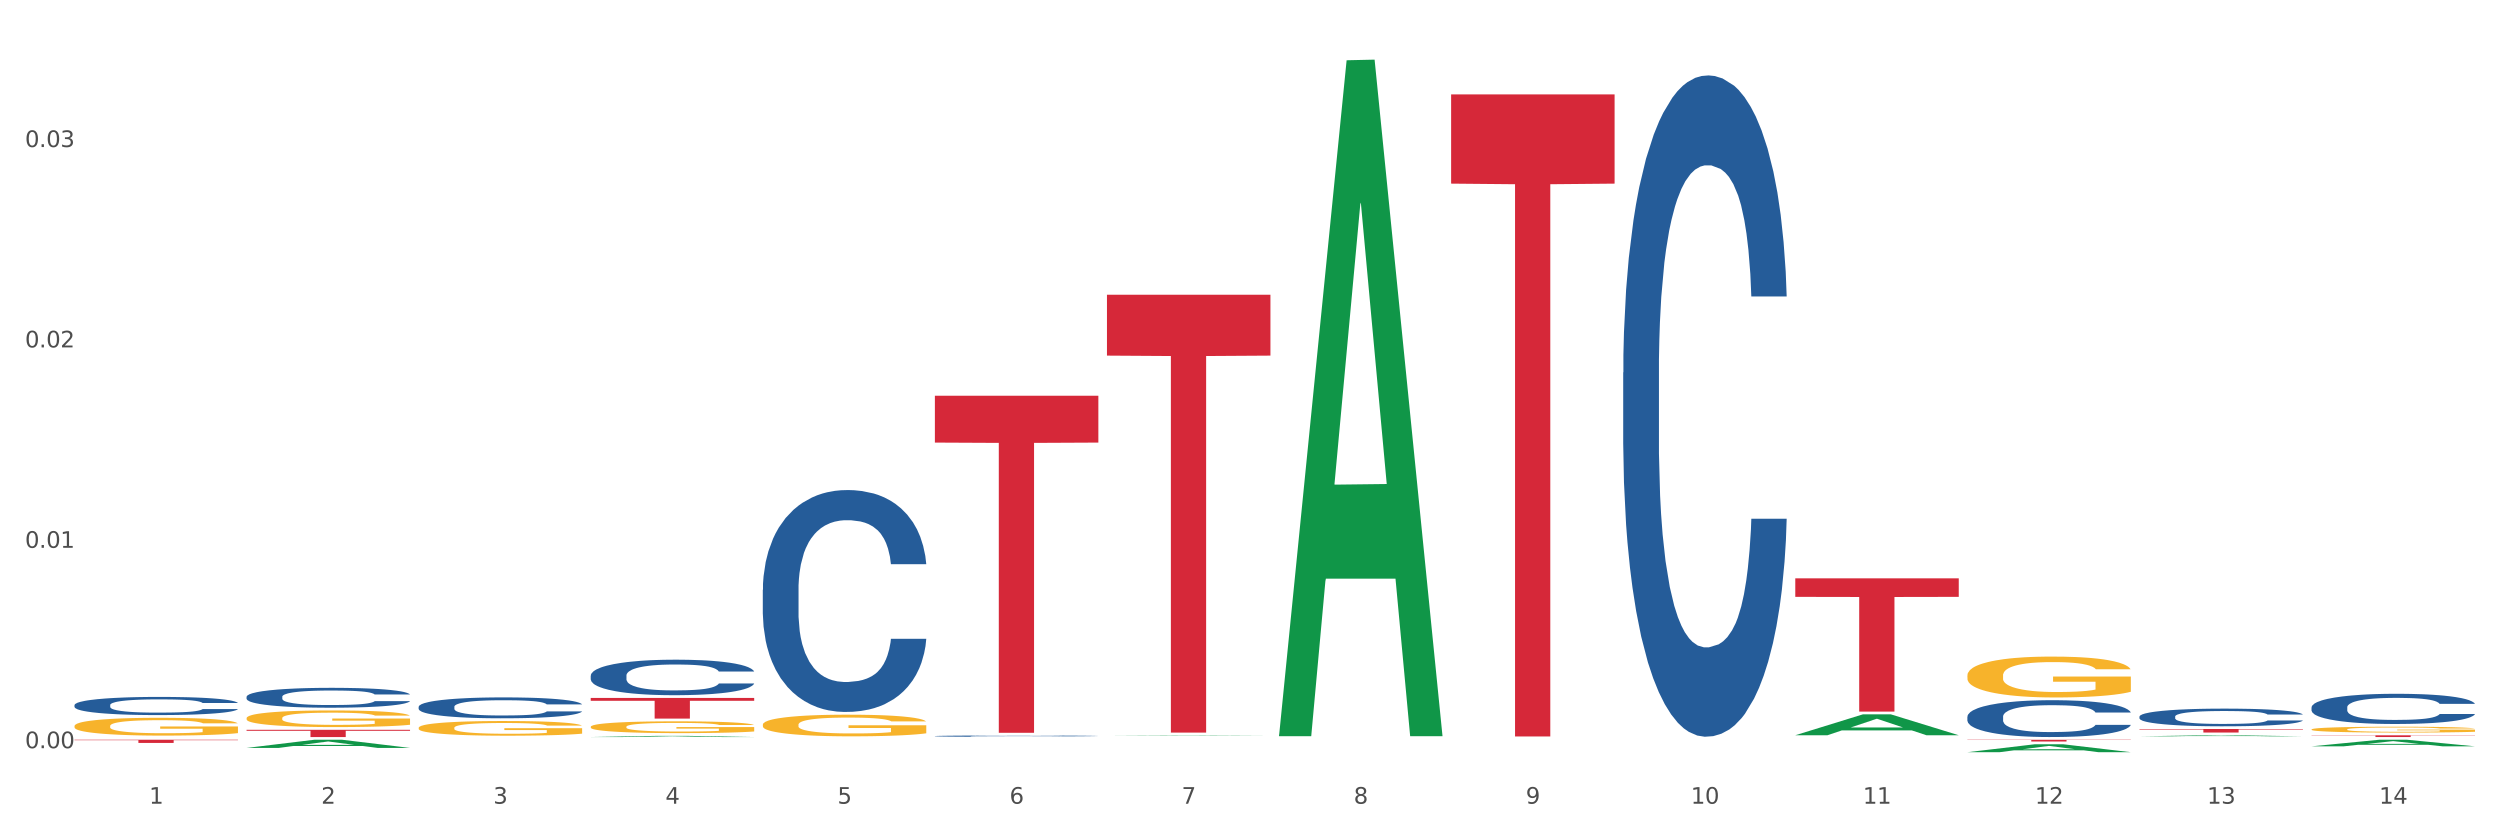 <?xml version="1.0" encoding="utf-8" standalone="no"?>
<!DOCTYPE svg PUBLIC "-//W3C//DTD SVG 1.1//EN"
  "http://www.w3.org/Graphics/SVG/1.1/DTD/svg11.dtd">
<svg xmlns:xlink="http://www.w3.org/1999/xlink" width="1080pt" height="360pt" viewBox="0 0 1080 360" xmlns="http://www.w3.org/2000/svg" version="1.1">
 <rect x="0" y="0" width="1080" height="360" fill="#333333" stroke="none"/>
 <defs>
  <style type="text/css">*{stroke-linejoin: round; stroke-linecap: butt}</style>
 </defs>
 <g id="figure_1">
  <g id="patch_1">
   <path d="M 0 360 
L 1080 360 
L 1080 0 
L 0 0 
z
" style="fill: #ffffff; stroke: #ffffff; stroke-linejoin: miter"/>
  </g>
  <g id="axes_1">
   <g id="matplotlib.axis_1">
    <g id="xtick_1">
     <g id="text_1">
      <!-- 1 -->
      <g style="fill: #4d4d4d" transform="translate(64.432 347.204) scale(0.096 -0.096)">
       <defs>
        <path id="DejaVuSans-31" d="M 794 531 
L 1825 531 
L 1825 4091 
L 703 3866 
L 703 4441 
L 1819 4666 
L 2450 4666 
L 2450 531 
L 3481 531 
L 3481 0 
L 794 0 
L 794 531 
z
" transform="scale(0.016)"/>
       </defs>
       <use xlink:href="#DejaVuSans-31"/>
      </g>
     </g>
    </g>
    <g id="xtick_2">
     <g id="text_2">
      <!-- 2 -->
      <g style="fill: #4d4d4d" transform="translate(138.771 347.204) scale(0.096 -0.096)">
       <defs>
        <path id="DejaVuSans-32" d="M 1228 531 
L 3431 531 
L 3431 0 
L 469 0 
L 469 531 
Q 828 903 1448 1529 
Q 2069 2156 2228 2338 
Q 2531 2678 2651 2914 
Q 2772 3150 2772 3378 
Q 2772 3750 2511 3984 
Q 2250 4219 1831 4219 
Q 1534 4219 1204 4116 
Q 875 4013 500 3803 
L 500 4441 
Q 881 4594 1212 4672 
Q 1544 4750 1819 4750 
Q 2544 4750 2975 4387 
Q 3406 4025 3406 3419 
Q 3406 3131 3298 2873 
Q 3191 2616 2906 2266 
Q 2828 2175 2409 1742 
Q 1991 1309 1228 531 
z
" transform="scale(0.016)"/>
       </defs>
       <use xlink:href="#DejaVuSans-32"/>
      </g>
     </g>
    </g>
    <g id="xtick_3">
     <g id="text_3">
      <!-- 3 -->
      <g style="fill: #4d4d4d" transform="translate(213.109 347.204) scale(0.096 -0.096)">
       <defs>
        <path id="DejaVuSans-33" d="M 2597 2516 
Q 3050 2419 3304 2112 
Q 3559 1806 3559 1356 
Q 3559 666 3084 287 
Q 2609 -91 1734 -91 
Q 1441 -91 1130 -33 
Q 819 25 488 141 
L 488 750 
Q 750 597 1062 519 
Q 1375 441 1716 441 
Q 2309 441 2620 675 
Q 2931 909 2931 1356 
Q 2931 1769 2642 2001 
Q 2353 2234 1838 2234 
L 1294 2234 
L 1294 2753 
L 1863 2753 
Q 2328 2753 2575 2939 
Q 2822 3125 2822 3475 
Q 2822 3834 2567 4026 
Q 2313 4219 1838 4219 
Q 1578 4219 1281 4162 
Q 984 4106 628 3988 
L 628 4550 
Q 988 4650 1302 4700 
Q 1616 4750 1894 4750 
Q 2613 4750 3031 4423 
Q 3450 4097 3450 3541 
Q 3450 3153 3228 2886 
Q 3006 2619 2597 2516 
z
" transform="scale(0.016)"/>
       </defs>
       <use xlink:href="#DejaVuSans-33"/>
      </g>
     </g>
    </g>
    <g id="xtick_4">
     <g id="text_4">
      <!-- 4 -->
      <g style="fill: #4d4d4d" transform="translate(287.448 347.204) scale(0.096 -0.096)">
       <defs>
        <path id="DejaVuSans-34" d="M 2419 4116 
L 825 1625 
L 2419 1625 
L 2419 4116 
z
M 2253 4666 
L 3047 4666 
L 3047 1625 
L 3713 1625 
L 3713 1100 
L 3047 1100 
L 3047 0 
L 2419 0 
L 2419 1100 
L 313 1100 
L 313 1709 
L 2253 4666 
z
" transform="scale(0.016)"/>
       </defs>
       <use xlink:href="#DejaVuSans-34"/>
      </g>
     </g>
    </g>
    <g id="xtick_5">
     <g id="text_5">
      <!-- 5 -->
      <g style="fill: #4d4d4d" transform="translate(361.787 347.204) scale(0.096 -0.096)">
       <defs>
        <path id="DejaVuSans-35" d="M 691 4666 
L 3169 4666 
L 3169 4134 
L 1269 4134 
L 1269 2991 
Q 1406 3038 1543 3061 
Q 1681 3084 1819 3084 
Q 2600 3084 3056 2656 
Q 3513 2228 3513 1497 
Q 3513 744 3044 326 
Q 2575 -91 1722 -91 
Q 1428 -91 1123 -41 
Q 819 9 494 109 
L 494 744 
Q 775 591 1075 516 
Q 1375 441 1709 441 
Q 2250 441 2565 725 
Q 2881 1009 2881 1497 
Q 2881 1984 2565 2268 
Q 2250 2553 1709 2553 
Q 1456 2553 1204 2497 
Q 953 2441 691 2322 
L 691 4666 
z
" transform="scale(0.016)"/>
       </defs>
       <use xlink:href="#DejaVuSans-35"/>
      </g>
     </g>
    </g>
    <g id="xtick_6">
     <g id="text_6">
      <!-- 6 -->
      <g style="fill: #4d4d4d" transform="translate(436.125 347.204) scale(0.096 -0.096)">
       <defs>
        <path id="DejaVuSans-36" d="M 2113 2584 
Q 1688 2584 1439 2293 
Q 1191 2003 1191 1497 
Q 1191 994 1439 701 
Q 1688 409 2113 409 
Q 2538 409 2786 701 
Q 3034 994 3034 1497 
Q 3034 2003 2786 2293 
Q 2538 2584 2113 2584 
z
M 3366 4563 
L 3366 3988 
Q 3128 4100 2886 4159 
Q 2644 4219 2406 4219 
Q 1781 4219 1451 3797 
Q 1122 3375 1075 2522 
Q 1259 2794 1537 2939 
Q 1816 3084 2150 3084 
Q 2853 3084 3261 2657 
Q 3669 2231 3669 1497 
Q 3669 778 3244 343 
Q 2819 -91 2113 -91 
Q 1303 -91 875 529 
Q 447 1150 447 2328 
Q 447 3434 972 4092 
Q 1497 4750 2381 4750 
Q 2619 4750 2861 4703 
Q 3103 4656 3366 4563 
z
" transform="scale(0.016)"/>
       </defs>
       <use xlink:href="#DejaVuSans-36"/>
      </g>
     </g>
    </g>
    <g id="xtick_7">
     <g id="text_7">
      <!-- 7 -->
      <g style="fill: #4d4d4d" transform="translate(510.464 347.204) scale(0.096 -0.096)">
       <defs>
        <path id="DejaVuSans-37" d="M 525 4666 
L 3525 4666 
L 3525 4397 
L 1831 0 
L 1172 0 
L 2766 4134 
L 525 4134 
L 525 4666 
z
" transform="scale(0.016)"/>
       </defs>
       <use xlink:href="#DejaVuSans-37"/>
      </g>
     </g>
    </g>
    <g id="xtick_8">
     <g id="text_8">
      <!-- 8 -->
      <g style="fill: #4d4d4d" transform="translate(584.803 347.204) scale(0.096 -0.096)">
       <defs>
        <path id="DejaVuSans-38" d="M 2034 2216 
Q 1584 2216 1326 1975 
Q 1069 1734 1069 1313 
Q 1069 891 1326 650 
Q 1584 409 2034 409 
Q 2484 409 2743 651 
Q 3003 894 3003 1313 
Q 3003 1734 2745 1975 
Q 2488 2216 2034 2216 
z
M 1403 2484 
Q 997 2584 770 2862 
Q 544 3141 544 3541 
Q 544 4100 942 4425 
Q 1341 4750 2034 4750 
Q 2731 4750 3128 4425 
Q 3525 4100 3525 3541 
Q 3525 3141 3298 2862 
Q 3072 2584 2669 2484 
Q 3125 2378 3379 2068 
Q 3634 1759 3634 1313 
Q 3634 634 3220 271 
Q 2806 -91 2034 -91 
Q 1263 -91 848 271 
Q 434 634 434 1313 
Q 434 1759 690 2068 
Q 947 2378 1403 2484 
z
M 1172 3481 
Q 1172 3119 1398 2916 
Q 1625 2713 2034 2713 
Q 2441 2713 2670 2916 
Q 2900 3119 2900 3481 
Q 2900 3844 2670 4047 
Q 2441 4250 2034 4250 
Q 1625 4250 1398 4047 
Q 1172 3844 1172 3481 
z
" transform="scale(0.016)"/>
       </defs>
       <use xlink:href="#DejaVuSans-38"/>
      </g>
     </g>
    </g>
    <g id="xtick_9">
     <g id="text_9">
      <!-- 9 -->
      <g style="fill: #4d4d4d" transform="translate(659.142 347.204) scale(0.096 -0.096)">
       <defs>
        <path id="DejaVuSans-39" d="M 703 97 
L 703 672 
Q 941 559 1184 500 
Q 1428 441 1663 441 
Q 2288 441 2617 861 
Q 2947 1281 2994 2138 
Q 2813 1869 2534 1725 
Q 2256 1581 1919 1581 
Q 1219 1581 811 2004 
Q 403 2428 403 3163 
Q 403 3881 828 4315 
Q 1253 4750 1959 4750 
Q 2769 4750 3195 4129 
Q 3622 3509 3622 2328 
Q 3622 1225 3098 567 
Q 2575 -91 1691 -91 
Q 1453 -91 1209 -44 
Q 966 3 703 97 
z
M 1959 2075 
Q 2384 2075 2632 2365 
Q 2881 2656 2881 3163 
Q 2881 3666 2632 3958 
Q 2384 4250 1959 4250 
Q 1534 4250 1286 3958 
Q 1038 3666 1038 3163 
Q 1038 2656 1286 2365 
Q 1534 2075 1959 2075 
z
" transform="scale(0.016)"/>
       </defs>
       <use xlink:href="#DejaVuSans-39"/>
      </g>
     </g>
    </g>
    <g id="xtick_10">
     <g id="text_10">
      <!-- 10 -->
      <g style="fill: #4d4d4d" transform="translate(730.426 347.204) scale(0.096 -0.096)">
       <defs>
        <path id="DejaVuSans-30" d="M 2034 4250 
Q 1547 4250 1301 3770 
Q 1056 3291 1056 2328 
Q 1056 1369 1301 889 
Q 1547 409 2034 409 
Q 2525 409 2770 889 
Q 3016 1369 3016 2328 
Q 3016 3291 2770 3770 
Q 2525 4250 2034 4250 
z
M 2034 4750 
Q 2819 4750 3233 4129 
Q 3647 3509 3647 2328 
Q 3647 1150 3233 529 
Q 2819 -91 2034 -91 
Q 1250 -91 836 529 
Q 422 1150 422 2328 
Q 422 3509 836 4129 
Q 1250 4750 2034 4750 
z
" transform="scale(0.016)"/>
       </defs>
       <use xlink:href="#DejaVuSans-31"/>
       <use xlink:href="#DejaVuSans-30" transform="translate(63.623 0)"/>
      </g>
     </g>
    </g>
    <g id="xtick_11">
     <g id="text_11">
      <!-- 11 -->
      <g style="fill: #4d4d4d" transform="translate(804.765 347.204) scale(0.096 -0.096)">
       <use xlink:href="#DejaVuSans-31"/>
       <use xlink:href="#DejaVuSans-31" transform="translate(63.623 0)"/>
      </g>
     </g>
    </g>
    <g id="xtick_12">
     <g id="text_12">
      <!-- 12 -->
      <g style="fill: #4d4d4d" transform="translate(879.104 347.204) scale(0.096 -0.096)">
       <use xlink:href="#DejaVuSans-31"/>
       <use xlink:href="#DejaVuSans-32" transform="translate(63.623 0)"/>
      </g>
     </g>
    </g>
    <g id="xtick_13">
     <g id="text_13">
      <!-- 13 -->
      <g style="fill: #4d4d4d" transform="translate(953.442 347.204) scale(0.096 -0.096)">
       <use xlink:href="#DejaVuSans-31"/>
       <use xlink:href="#DejaVuSans-33" transform="translate(63.623 0)"/>
      </g>
     </g>
    </g>
    <g id="xtick_14">
     <g id="text_14">
      <!-- 14 -->
      <g style="fill: #4d4d4d" transform="translate(1027.781 347.204) scale(0.096 -0.096)">
       <use xlink:href="#DejaVuSans-31"/>
       <use xlink:href="#DejaVuSans-34" transform="translate(63.623 0)"/>
      </g>
     </g>
    </g>
    <g id="xtick_15"/>
    <g id="xtick_16"/>
    <g id="xtick_17"/>
    <g id="xtick_18"/>
    <g id="xtick_19"/>
    <g id="xtick_20"/>
    <g id="xtick_21"/>
    <g id="xtick_22"/>
    <g id="xtick_23"/>
    <g id="xtick_24"/>
    <g id="xtick_25"/>
    <g id="xtick_26"/>
    <g id="xtick_27"/>
   </g>
   <g id="matplotlib.axis_2">
    <g id="ytick_1">
     <g id="text_15">
      <!-- 0.00 -->
      <g style="fill: #4d4d4d" transform="translate(10.8 323.223) scale(0.096 -0.096)">
       <defs>
        <path id="DejaVuSans-2e" d="M 684 794 
L 1344 794 
L 1344 0 
L 684 0 
L 684 794 
z
" transform="scale(0.016)"/>
       </defs>
       <use xlink:href="#DejaVuSans-30"/>
       <use xlink:href="#DejaVuSans-2e" transform="translate(63.623 0)"/>
       <use xlink:href="#DejaVuSans-30" transform="translate(95.41 0)"/>
       <use xlink:href="#DejaVuSans-30" transform="translate(159.033 0)"/>
      </g>
     </g>
    </g>
    <g id="ytick_2">
     <g id="text_16">
      <!-- 0.01 -->
      <g style="fill: #4d4d4d" transform="translate(10.8 236.656) scale(0.096 -0.096)">
       <use xlink:href="#DejaVuSans-30"/>
       <use xlink:href="#DejaVuSans-2e" transform="translate(63.623 0)"/>
       <use xlink:href="#DejaVuSans-30" transform="translate(95.41 0)"/>
       <use xlink:href="#DejaVuSans-31" transform="translate(159.033 0)"/>
      </g>
     </g>
    </g>
    <g id="ytick_3">
     <g id="text_17">
      <!-- 0.02 -->
      <g style="fill: #4d4d4d" transform="translate(10.8 150.088) scale(0.096 -0.096)">
       <use xlink:href="#DejaVuSans-30"/>
       <use xlink:href="#DejaVuSans-2e" transform="translate(63.623 0)"/>
       <use xlink:href="#DejaVuSans-30" transform="translate(95.41 0)"/>
       <use xlink:href="#DejaVuSans-32" transform="translate(159.033 0)"/>
      </g>
     </g>
    </g>
    <g id="ytick_4">
     <g id="text_18">
      <!-- 0.03 -->
      <g style="fill: #4d4d4d" transform="translate(10.8 63.521) scale(0.096 -0.096)">
       <use xlink:href="#DejaVuSans-30"/>
       <use xlink:href="#DejaVuSans-2e" transform="translate(63.623 0)"/>
       <use xlink:href="#DejaVuSans-30" transform="translate(95.41 0)"/>
       <use xlink:href="#DejaVuSans-33" transform="translate(159.033 0)"/>
      </g>
     </g>
    </g>
    <g id="ytick_5"/>
    <g id="ytick_6"/>
    <g id="ytick_7"/>
    <g id="ytick_8"/>
   </g>
   <g id="PolyCollection_1">
    <path d="M 998.578 315.111 
L 998.662 315.109 
L 998.662 315.025 
L 998.828 314.953 
L 999.662 314.78 
L 1000.913 314.636 
L 1001.83 314.559 
L 1002.747 314.497 
L 1003.831 314.434 
L 1005.165 314.369 
L 1007.583 314.274 
L 1009.084 314.226 
L 1010.918 314.175 
L 1014.253 314.101 
L 1016.671 314.059 
L 1019.173 314.024 
L 1023.258 313.982 
L 1025.926 313.964 
L 1028.761 313.95 
L 1032.18 313.941 
L 1034.765 313.938 
L 1040.434 313.945 
L 1045.27 313.966 
L 1047.605 313.982 
L 1050.607 314.01 
L 1052.191 314.029 
L 1054.775 314.066 
L 1057.444 314.115 
L 1059.278 314.156 
L 1062.029 314.235 
L 1064.114 314.314 
L 1066.032 314.411 
L 1067.032 314.478 
L 1067.783 314.541 
L 1068.45 314.613 
L 1069.117 314.726 
L 1054.108 314.726 
L 1053.525 314.645 
L 1052.608 314.569 
L 1051.274 314.495 
L 1050.106 314.448 
L 1048.105 314.39 
L 1046.271 314.353 
L 1044.353 314.325 
L 1042.019 314.302 
L 1040.184 314.291 
L 1037.599 314.281 
L 1032.513 314.284 
L 1029.095 314.302 
L 1026.76 314.325 
L 1025.259 314.346 
L 1023.925 314.369 
L 1022.425 314.402 
L 1020.674 314.451 
L 1019.423 314.495 
L 1018.172 314.55 
L 1017.172 314.606 
L 1016.255 314.671 
L 1015.504 314.74 
L 1014.92 314.812 
L 1014.42 314.9 
L 1014.003 315.046 
L 1014.003 315.364 
L 1014.17 315.436 
L 1014.587 315.531 
L 1015.087 315.602 
L 1015.921 315.688 
L 1016.671 315.746 
L 1018.089 315.83 
L 1019.673 315.899 
L 1020.924 315.943 
L 1022.174 315.98 
L 1024.342 316.031 
L 1026.76 316.073 
L 1028.845 316.098 
L 1031.68 316.122 
L 1033.597 316.131 
L 1035.265 316.135 
L 1039.35 316.135 
L 1042.269 316.128 
L 1045.52 316.112 
L 1048.022 316.091 
L 1050.106 316.066 
L 1052.441 316.024 
L 1053.942 315.985 
L 1053.942 315.5 
L 1035.598 315.498 
L 1035.598 315.176 
L 1069.2 315.176 
L 1069.2 316.122 
L 1067.783 316.17 
L 1066.198 316.214 
L 1064.531 316.254 
L 1062.029 316.302 
L 1059.028 316.349 
L 1056.36 316.381 
L 1053.525 316.409 
L 1050.19 316.434 
L 1045.854 316.458 
L 1043.186 316.467 
L 1039.851 316.474 
L 1035.932 316.476 
L 1032.513 316.471 
L 1029.178 316.46 
L 1025.676 316.439 
L 1022.258 316.409 
L 1019.673 316.379 
L 1017.088 316.342 
L 1014.337 316.293 
L 1012.169 316.247 
L 1010.501 316.205 
L 1008.667 316.152 
L 1006.666 316.082 
L 1005.165 316.02 
L 1003.831 315.955 
L 1002.414 315.871 
L 1001.413 315.799 
L 1000.413 315.709 
L 999.829 315.642 
L 999.162 315.538 
L 998.662 315.392 
L 998.578 315.111 
z
" clip-path="url(#p02304861d3)" style="fill: #f7b32b"/>
    <path d="M 849.901 291.808 
L 849.984 291.792 
L 849.984 291.211 
L 850.151 290.711 
L 850.985 289.501 
L 852.235 288.501 
L 853.153 287.968 
L 854.07 287.533 
L 855.154 287.097 
L 856.488 286.645 
L 858.906 285.984 
L 860.407 285.645 
L 862.241 285.29 
L 865.576 284.774 
L 867.994 284.484 
L 870.495 284.242 
L 874.581 283.951 
L 877.249 283.822 
L 880.084 283.726 
L 883.502 283.661 
L 886.087 283.645 
L 891.757 283.693 
L 896.593 283.838 
L 898.927 283.951 
L 901.929 284.145 
L 903.513 284.274 
L 906.098 284.532 
L 908.766 284.871 
L 910.601 285.161 
L 913.352 285.71 
L 915.436 286.258 
L 917.354 286.936 
L 918.355 287.404 
L 919.105 287.839 
L 919.772 288.339 
L 920.439 289.13 
L 905.431 289.13 
L 904.847 288.565 
L 903.93 288.033 
L 902.596 287.517 
L 901.429 287.194 
L 899.428 286.791 
L 897.593 286.532 
L 895.676 286.339 
L 893.341 286.178 
L 891.507 286.097 
L 888.922 286.032 
L 883.836 286.049 
L 880.417 286.178 
L 878.083 286.339 
L 876.582 286.484 
L 875.248 286.645 
L 873.747 286.871 
L 871.996 287.21 
L 870.745 287.517 
L 869.495 287.904 
L 868.494 288.291 
L 867.577 288.743 
L 866.827 289.227 
L 866.243 289.727 
L 865.743 290.34 
L 865.326 291.356 
L 865.326 293.566 
L 865.493 294.066 
L 865.91 294.728 
L 866.41 295.228 
L 867.244 295.825 
L 867.994 296.228 
L 869.411 296.809 
L 870.996 297.293 
L 872.246 297.599 
L 873.497 297.857 
L 875.665 298.212 
L 878.083 298.503 
L 880.167 298.68 
L 883.002 298.841 
L 884.92 298.906 
L 886.587 298.938 
L 890.673 298.938 
L 893.591 298.89 
L 896.843 298.777 
L 899.344 298.632 
L 901.429 298.454 
L 903.763 298.164 
L 905.264 297.889 
L 905.264 294.518 
L 886.921 294.502 
L 886.921 292.259 
L 920.523 292.259 
L 920.523 298.841 
L 919.105 299.18 
L 917.521 299.487 
L 915.853 299.761 
L 913.352 300.1 
L 910.35 300.422 
L 907.682 300.648 
L 904.847 300.842 
L 901.512 301.019 
L 897.177 301.18 
L 894.508 301.245 
L 891.173 301.293 
L 887.254 301.309 
L 883.836 301.277 
L 880.501 301.197 
L 876.999 301.051 
L 873.58 300.842 
L 870.996 300.632 
L 868.411 300.374 
L 865.659 300.035 
L 863.492 299.712 
L 861.824 299.422 
L 859.99 299.051 
L 857.989 298.567 
L 856.488 298.131 
L 855.154 297.68 
L 853.736 297.099 
L 852.736 296.599 
L 851.735 295.97 
L 851.151 295.502 
L 850.484 294.776 
L 849.984 293.76 
L 849.901 291.808 
z
" clip-path="url(#p02304861d3)" style="fill: #f7b32b"/>
    <path d="M 775.562 249.842 
L 846.184 249.842 
L 846.184 257.844 
L 818.404 257.898 
L 818.404 307.422 
L 803.175 307.422 
L 803.175 257.898 
L 775.562 257.844 
L 775.562 249.896 
L 775.562 249.842 
z
" clip-path="url(#p02304861d3)" style="fill: #d62839"/>
    <path d="M 626.885 40.779 
L 697.506 40.779 
L 697.506 79.326 
L 669.726 79.587 
L 669.726 318.164 
L 654.497 318.164 
L 654.497 79.587 
L 626.885 79.326 
L 626.885 41.039 
L 626.885 40.779 
z
" clip-path="url(#p02304861d3)" style="fill: #d62839"/>
    <path d="M 255.191 301.5 
L 325.813 301.5 
L 325.813 302.742 
L 298.033 302.75 
L 298.033 310.439 
L 282.804 310.439 
L 282.804 302.75 
L 255.191 302.742 
L 255.191 301.508 
L 255.191 301.5 
z
" clip-path="url(#p02304861d3)" style="fill: #d62839"/>
    <path d="M 403.869 170.962 
L 474.49 170.962 
L 474.49 191.196 
L 446.71 191.332 
L 446.71 316.559 
L 431.481 316.559 
L 431.481 191.332 
L 403.869 191.196 
L 403.869 171.099 
L 403.869 170.962 
z
" clip-path="url(#p02304861d3)" style="fill: #d62839"/>
    <path d="M 32.175 319.576 
L 102.797 319.576 
L 102.797 319.767 
L 75.017 319.768 
L 75.017 320.951 
L 59.788 320.951 
L 59.788 319.768 
L 32.175 319.767 
L 32.175 319.577 
L 32.175 319.576 
z
" clip-path="url(#p02304861d3)" style="fill: #d62839"/>
    <path d="M 106.514 315.275 
L 177.135 315.275 
L 177.135 315.709 
L 149.355 315.712 
L 149.355 318.401 
L 134.126 318.401 
L 134.126 315.712 
L 106.514 315.709 
L 106.514 315.278 
L 106.514 315.275 
z
" clip-path="url(#p02304861d3)" style="fill: #d62839"/>
    <path d="M 478.207 127.338 
L 548.829 127.338 
L 548.829 153.625 
L 521.049 153.803 
L 521.049 316.496 
L 505.82 316.496 
L 505.82 153.803 
L 478.207 153.625 
L 478.207 127.516 
L 478.207 127.338 
z
" clip-path="url(#p02304861d3)" style="fill: #d62839"/>
    <path d="M 849.901 319.576 
L 920.523 319.576 
L 920.523 319.681 
L 892.742 319.682 
L 892.742 320.334 
L 877.514 320.334 
L 877.514 319.682 
L 849.901 319.681 
L 849.901 319.577 
L 849.901 319.576 
z
" clip-path="url(#p02304861d3)" style="fill: #d62839"/>
    <path d="M 180.852 305.332 
L 180.936 305.324 
L 180.936 305.093 
L 181.186 304.779 
L 182.105 304.202 
L 183.273 303.765 
L 185.277 303.254 
L 186.362 303.039 
L 187.781 302.8 
L 190.703 302.412 
L 194.042 302.082 
L 196.379 301.901 
L 198.132 301.785 
L 202.056 301.579 
L 204.31 301.488 
L 206.647 301.414 
L 208.65 301.365 
L 211.989 301.307 
L 214.661 301.282 
L 217.749 301.274 
L 220.337 301.282 
L 223.76 301.315 
L 228.768 301.414 
L 230.688 301.472 
L 233.276 301.571 
L 235.947 301.703 
L 238.118 301.835 
L 240.622 302.025 
L 243.21 302.272 
L 245.714 302.585 
L 247.467 302.874 
L 248.886 303.179 
L 250.139 303.55 
L 251.057 303.955 
L 251.474 304.293 
L 236.198 304.293 
L 235.78 303.988 
L 234.946 303.658 
L 234.111 303.435 
L 233.193 303.254 
L 231.774 303.047 
L 230.521 302.915 
L 228.434 302.759 
L 226.514 302.66 
L 224.928 302.602 
L 223.008 302.552 
L 218.918 302.503 
L 215.996 302.503 
L 214.16 302.519 
L 211.906 302.561 
L 209.986 302.618 
L 207.732 302.717 
L 205.979 302.825 
L 204.226 302.965 
L 203.224 303.064 
L 201.722 303.245 
L 200.72 303.394 
L 199.384 303.649 
L 198.633 303.831 
L 197.297 304.301 
L 196.713 304.647 
L 196.463 304.887 
L 196.296 305.151 
L 196.296 306.437 
L 196.797 307.015 
L 197.214 307.262 
L 197.882 307.543 
L 199.134 307.905 
L 200.97 308.26 
L 202.89 308.516 
L 204.476 308.673 
L 205.979 308.788 
L 207.482 308.879 
L 209.318 308.961 
L 210.821 309.011 
L 213.075 309.06 
L 215.746 309.085 
L 217.833 309.085 
L 222.09 309.044 
L 224.01 309.002 
L 225.847 308.945 
L 227.85 308.854 
L 229.436 308.755 
L 230.354 308.681 
L 231.857 308.524 
L 233.026 308.359 
L 234.027 308.169 
L 234.695 308.004 
L 235.447 307.757 
L 236.031 307.477 
L 236.198 307.328 
L 251.474 307.328 
L 251.14 307.625 
L 250.556 307.914 
L 249.387 308.301 
L 248.469 308.524 
L 247.05 308.796 
L 245.547 309.027 
L 243.46 309.283 
L 241.54 309.473 
L 239.537 309.638 
L 237.367 309.786 
L 233.443 309.992 
L 232.024 310.05 
L 229.019 310.149 
L 226.681 310.207 
L 223.259 310.264 
L 219.753 310.297 
L 216.08 310.306 
L 212.824 310.289 
L 209.235 310.24 
L 206.981 310.19 
L 204.476 310.116 
L 201.555 310 
L 198.8 309.86 
L 196.212 309.695 
L 193.791 309.506 
L 191.538 309.291 
L 188.616 308.936 
L 186.445 308.59 
L 184.859 308.268 
L 183.774 307.996 
L 182.689 307.65 
L 182.105 307.411 
L 181.186 306.833 
L 180.852 306.297 
L 180.852 305.332 
z
" clip-path="url(#p02304861d3)" style="fill: #255c99"/>
    <path d="M 329.53 313.066 
L 329.613 313.057 
L 329.613 312.75 
L 329.78 312.485 
L 330.614 311.844 
L 331.864 311.315 
L 332.782 311.033 
L 333.699 310.802 
L 334.783 310.571 
L 336.117 310.332 
L 338.535 309.982 
L 340.036 309.802 
L 341.87 309.614 
L 345.205 309.341 
L 347.623 309.187 
L 350.124 309.059 
L 354.21 308.905 
L 356.878 308.837 
L 359.713 308.786 
L 363.131 308.752 
L 365.716 308.743 
L 371.386 308.769 
L 376.222 308.846 
L 378.557 308.905 
L 381.558 309.008 
L 383.142 309.076 
L 385.727 309.213 
L 388.395 309.392 
L 390.23 309.546 
L 392.981 309.837 
L 395.066 310.127 
L 396.983 310.486 
L 397.984 310.734 
L 398.734 310.964 
L 399.401 311.229 
L 400.068 311.648 
L 385.06 311.648 
L 384.476 311.349 
L 383.559 311.067 
L 382.225 310.793 
L 381.058 310.623 
L 379.057 310.409 
L 377.222 310.272 
L 375.305 310.17 
L 372.97 310.084 
L 371.136 310.042 
L 368.551 310.007 
L 363.465 310.016 
L 360.046 310.084 
L 357.712 310.17 
L 356.211 310.247 
L 354.877 310.332 
L 353.376 310.452 
L 351.625 310.631 
L 350.375 310.793 
L 349.124 310.998 
L 348.123 311.203 
L 347.206 311.443 
L 346.456 311.699 
L 345.872 311.964 
L 345.372 312.288 
L 344.955 312.827 
L 344.955 313.997 
L 345.122 314.262 
L 345.539 314.612 
L 346.039 314.877 
L 346.873 315.193 
L 347.623 315.407 
L 349.04 315.714 
L 350.625 315.97 
L 351.875 316.133 
L 353.126 316.269 
L 355.294 316.457 
L 357.712 316.611 
L 359.796 316.705 
L 362.631 316.79 
L 364.549 316.825 
L 366.216 316.842 
L 370.302 316.842 
L 373.22 316.816 
L 376.472 316.756 
L 378.973 316.679 
L 381.058 316.585 
L 383.392 316.432 
L 384.893 316.286 
L 384.893 314.501 
L 366.55 314.492 
L 366.55 313.305 
L 400.152 313.305 
L 400.152 316.79 
L 398.734 316.97 
L 397.15 317.132 
L 395.482 317.277 
L 392.981 317.457 
L 389.979 317.628 
L 387.311 317.747 
L 384.476 317.85 
L 381.141 317.944 
L 376.806 318.029 
L 374.137 318.063 
L 370.802 318.089 
L 366.884 318.097 
L 363.465 318.08 
L 360.13 318.038 
L 356.628 317.961 
L 353.209 317.85 
L 350.625 317.739 
L 348.04 317.602 
L 345.288 317.423 
L 343.121 317.252 
L 341.453 317.098 
L 339.619 316.901 
L 337.618 316.645 
L 336.117 316.415 
L 334.783 316.175 
L 333.365 315.868 
L 332.365 315.603 
L 331.364 315.27 
L 330.781 315.022 
L 330.113 314.638 
L 329.613 314.099 
L 329.53 313.066 
z
" clip-path="url(#p02304861d3)" style="fill: #f7b32b"/>
    <path d="M 106.514 310.232 
L 106.597 310.226 
L 106.597 309.989 
L 106.764 309.786 
L 107.598 309.293 
L 108.848 308.886 
L 109.765 308.669 
L 110.683 308.492 
L 111.767 308.315 
L 113.101 308.131 
L 115.519 307.862 
L 117.019 307.724 
L 118.854 307.579 
L 122.189 307.369 
L 124.607 307.251 
L 127.108 307.152 
L 131.194 307.034 
L 133.862 306.982 
L 136.697 306.942 
L 140.115 306.916 
L 142.7 306.909 
L 148.37 306.929 
L 153.206 306.988 
L 155.54 307.034 
L 158.542 307.113 
L 160.126 307.166 
L 162.711 307.271 
L 165.379 307.409 
L 167.213 307.527 
L 169.965 307.75 
L 172.049 307.973 
L 173.967 308.249 
L 174.968 308.439 
L 175.718 308.617 
L 176.385 308.82 
L 177.052 309.142 
L 162.044 309.142 
L 161.46 308.912 
L 160.543 308.696 
L 159.209 308.485 
L 158.042 308.354 
L 156.041 308.19 
L 154.206 308.085 
L 152.289 308.006 
L 149.954 307.94 
L 148.12 307.908 
L 145.535 307.881 
L 140.449 307.888 
L 137.03 307.94 
L 134.696 308.006 
L 133.195 308.065 
L 131.861 308.131 
L 130.36 308.223 
L 128.609 308.361 
L 127.358 308.485 
L 126.108 308.643 
L 125.107 308.801 
L 124.19 308.984 
L 123.44 309.181 
L 122.856 309.385 
L 122.356 309.635 
L 121.939 310.048 
L 121.939 310.948 
L 122.106 311.151 
L 122.522 311.421 
L 123.023 311.624 
L 123.856 311.867 
L 124.607 312.031 
L 126.024 312.268 
L 127.609 312.465 
L 128.859 312.59 
L 130.11 312.695 
L 132.278 312.839 
L 134.696 312.957 
L 136.78 313.029 
L 139.615 313.095 
L 141.533 313.121 
L 143.2 313.135 
L 147.286 313.135 
L 150.204 313.115 
L 153.456 313.069 
L 155.957 313.01 
L 158.042 312.938 
L 160.376 312.819 
L 161.877 312.708 
L 161.877 311.335 
L 143.534 311.329 
L 143.534 310.416 
L 177.135 310.416 
L 177.135 313.095 
L 175.718 313.233 
L 174.134 313.358 
L 172.466 313.469 
L 169.965 313.607 
L 166.963 313.739 
L 164.295 313.831 
L 161.46 313.909 
L 158.125 313.982 
L 153.789 314.047 
L 151.121 314.074 
L 147.786 314.093 
L 143.867 314.1 
L 140.449 314.087 
L 137.114 314.054 
L 133.612 313.995 
L 130.193 313.909 
L 127.609 313.824 
L 125.024 313.719 
L 122.272 313.581 
L 120.104 313.45 
L 118.437 313.332 
L 116.603 313.181 
L 114.601 312.984 
L 113.101 312.806 
L 111.767 312.622 
L 110.349 312.386 
L 109.349 312.182 
L 108.348 311.926 
L 107.764 311.736 
L 107.097 311.44 
L 106.597 311.027 
L 106.514 310.232 
z
" clip-path="url(#p02304861d3)" style="fill: #f7b32b"/>
    <path d="M 180.852 314.415 
L 180.936 314.409 
L 180.936 314.2 
L 181.103 314.021 
L 181.936 313.586 
L 183.187 313.226 
L 184.104 313.035 
L 185.021 312.878 
L 186.105 312.722 
L 187.439 312.559 
L 189.857 312.322 
L 191.358 312.2 
L 193.192 312.072 
L 196.528 311.887 
L 198.946 311.782 
L 201.447 311.695 
L 205.533 311.591 
L 208.201 311.545 
L 211.036 311.51 
L 214.454 311.487 
L 217.039 311.481 
L 222.709 311.498 
L 227.545 311.55 
L 229.879 311.591 
L 232.881 311.661 
L 234.465 311.707 
L 237.05 311.8 
L 239.718 311.922 
L 241.552 312.026 
L 244.304 312.223 
L 246.388 312.42 
L 248.306 312.664 
L 249.306 312.832 
L 250.057 312.989 
L 250.724 313.168 
L 251.391 313.452 
L 236.383 313.452 
L 235.799 313.249 
L 234.882 313.058 
L 233.548 312.873 
L 232.38 312.757 
L 230.379 312.612 
L 228.545 312.519 
L 226.627 312.449 
L 224.293 312.391 
L 222.458 312.362 
L 219.874 312.339 
L 214.788 312.345 
L 211.369 312.391 
L 209.034 312.449 
L 207.534 312.501 
L 206.2 312.559 
L 204.699 312.641 
L 202.948 312.762 
L 201.697 312.873 
L 200.446 313.012 
L 199.446 313.151 
L 198.529 313.313 
L 197.778 313.487 
L 197.195 313.667 
L 196.694 313.887 
L 196.277 314.253 
L 196.277 315.047 
L 196.444 315.227 
L 196.861 315.465 
L 197.361 315.644 
L 198.195 315.859 
L 198.946 316.004 
L 200.363 316.213 
L 201.947 316.387 
L 203.198 316.497 
L 204.449 316.59 
L 206.616 316.717 
L 209.034 316.821 
L 211.119 316.885 
L 213.954 316.943 
L 215.871 316.966 
L 217.539 316.978 
L 221.625 316.978 
L 224.543 316.961 
L 227.795 316.92 
L 230.296 316.868 
L 232.38 316.804 
L 234.715 316.7 
L 236.216 316.601 
L 236.216 315.389 
L 217.873 315.383 
L 217.873 314.577 
L 251.474 314.577 
L 251.474 316.943 
L 250.057 317.065 
L 248.473 317.175 
L 246.805 317.274 
L 244.304 317.396 
L 241.302 317.512 
L 238.634 317.593 
L 235.799 317.662 
L 232.464 317.726 
L 228.128 317.784 
L 225.46 317.807 
L 222.125 317.825 
L 218.206 317.83 
L 214.788 317.819 
L 211.452 317.79 
L 207.951 317.738 
L 204.532 317.662 
L 201.947 317.587 
L 199.362 317.494 
L 196.611 317.372 
L 194.443 317.256 
L 192.776 317.152 
L 190.941 317.019 
L 188.94 316.845 
L 187.439 316.688 
L 186.105 316.526 
L 184.688 316.317 
L 183.687 316.137 
L 182.687 315.911 
L 182.103 315.743 
L 181.436 315.482 
L 180.936 315.117 
L 180.852 314.415 
z
" clip-path="url(#p02304861d3)" style="fill: #f7b32b"/>
    <path d="M 255.191 313.969 
L 255.275 313.964 
L 255.275 313.797 
L 255.441 313.652 
L 256.275 313.303 
L 257.526 313.015 
L 258.443 312.861 
L 259.36 312.736 
L 260.444 312.61 
L 261.778 312.48 
L 264.196 312.289 
L 265.697 312.191 
L 267.531 312.089 
L 270.866 311.94 
L 273.284 311.856 
L 275.786 311.786 
L 279.871 311.702 
L 282.539 311.665 
L 285.374 311.637 
L 288.793 311.619 
L 291.377 311.614 
L 297.047 311.628 
L 301.883 311.67 
L 304.218 311.702 
L 307.219 311.758 
L 308.804 311.796 
L 311.388 311.87 
L 314.057 311.968 
L 315.891 312.051 
L 318.642 312.21 
L 320.727 312.368 
L 322.645 312.563 
L 323.645 312.698 
L 324.395 312.824 
L 325.062 312.968 
L 325.73 313.196 
L 310.721 313.196 
L 310.138 313.033 
L 309.221 312.88 
L 307.886 312.731 
L 306.719 312.638 
L 304.718 312.521 
L 302.884 312.447 
L 300.966 312.391 
L 298.631 312.345 
L 296.797 312.321 
L 294.212 312.303 
L 289.126 312.307 
L 285.708 312.345 
L 283.373 312.391 
L 281.872 312.433 
L 280.538 312.48 
L 279.037 312.545 
L 277.286 312.642 
L 276.036 312.731 
L 274.785 312.843 
L 273.785 312.954 
L 272.867 313.085 
L 272.117 313.224 
L 271.533 313.368 
L 271.033 313.545 
L 270.616 313.838 
L 270.616 314.476 
L 270.783 314.62 
L 271.2 314.811 
L 271.7 314.955 
L 272.534 315.127 
L 273.284 315.244 
L 274.702 315.411 
L 276.286 315.551 
L 277.537 315.639 
L 278.787 315.714 
L 280.955 315.816 
L 283.373 315.9 
L 285.458 315.951 
L 288.292 315.998 
L 290.21 316.016 
L 291.878 316.026 
L 295.963 316.026 
L 298.882 316.012 
L 302.133 315.979 
L 304.635 315.937 
L 306.719 315.886 
L 309.054 315.802 
L 310.555 315.723 
L 310.555 314.75 
L 292.211 314.746 
L 292.211 314.099 
L 325.813 314.099 
L 325.813 315.998 
L 324.395 316.095 
L 322.811 316.184 
L 321.144 316.263 
L 318.642 316.361 
L 315.641 316.454 
L 312.973 316.519 
L 310.138 316.575 
L 306.803 316.626 
L 302.467 316.672 
L 299.799 316.691 
L 296.464 316.705 
L 292.545 316.71 
L 289.126 316.7 
L 285.791 316.677 
L 282.289 316.635 
L 278.871 316.575 
L 276.286 316.514 
L 273.701 316.44 
L 270.95 316.342 
L 268.782 316.249 
L 267.114 316.165 
L 265.28 316.058 
L 263.279 315.918 
L 261.778 315.793 
L 260.444 315.663 
L 259.027 315.495 
L 258.026 315.351 
L 257.025 315.169 
L 256.442 315.034 
L 255.775 314.825 
L 255.275 314.532 
L 255.191 313.969 
z
" clip-path="url(#p02304861d3)" style="fill: #f7b32b"/>
    <path d="M 32.175 313.643 
L 32.258 313.636 
L 32.258 313.383 
L 32.425 313.165 
L 33.259 312.638 
L 34.51 312.202 
L 35.427 311.97 
L 36.344 311.78 
L 37.428 311.591 
L 38.762 311.394 
L 41.18 311.106 
L 42.681 310.958 
L 44.515 310.804 
L 47.85 310.579 
L 50.268 310.452 
L 52.77 310.347 
L 56.855 310.22 
L 59.523 310.164 
L 62.358 310.122 
L 65.777 310.094 
L 68.361 310.087 
L 74.031 310.108 
L 78.867 310.171 
L 81.202 310.22 
L 84.203 310.305 
L 85.788 310.361 
L 88.372 310.473 
L 91.04 310.621 
L 92.875 310.747 
L 95.626 310.986 
L 97.711 311.225 
L 99.628 311.52 
L 100.629 311.724 
L 101.379 311.914 
L 102.046 312.132 
L 102.713 312.476 
L 87.705 312.476 
L 87.122 312.23 
L 86.204 311.998 
L 84.87 311.773 
L 83.703 311.633 
L 81.702 311.457 
L 79.868 311.345 
L 77.95 311.26 
L 75.615 311.19 
L 73.781 311.155 
L 71.196 311.127 
L 66.11 311.134 
L 62.692 311.19 
L 60.357 311.26 
L 58.856 311.324 
L 57.522 311.394 
L 56.021 311.492 
L 54.27 311.64 
L 53.02 311.773 
L 51.769 311.942 
L 50.768 312.111 
L 49.851 312.307 
L 49.101 312.518 
L 48.517 312.736 
L 48.017 313.003 
L 47.6 313.446 
L 47.6 314.409 
L 47.767 314.626 
L 48.184 314.915 
L 48.684 315.132 
L 49.518 315.392 
L 50.268 315.568 
L 51.686 315.821 
L 53.27 316.032 
L 54.52 316.165 
L 55.771 316.278 
L 57.939 316.432 
L 60.357 316.559 
L 62.441 316.636 
L 65.276 316.707 
L 67.194 316.735 
L 68.862 316.749 
L 72.947 316.749 
L 75.865 316.728 
L 79.117 316.678 
L 81.619 316.615 
L 83.703 316.538 
L 86.038 316.411 
L 87.538 316.292 
L 87.538 314.823 
L 69.195 314.816 
L 69.195 313.839 
L 102.797 313.839 
L 102.797 316.707 
L 101.379 316.854 
L 99.795 316.988 
L 98.128 317.107 
L 95.626 317.255 
L 92.625 317.395 
L 89.956 317.494 
L 87.122 317.578 
L 83.786 317.655 
L 79.451 317.725 
L 76.783 317.754 
L 73.447 317.775 
L 69.529 317.782 
L 66.11 317.768 
L 62.775 317.732 
L 59.273 317.669 
L 55.855 317.578 
L 53.27 317.487 
L 50.685 317.374 
L 47.934 317.227 
L 45.766 317.086 
L 44.098 316.959 
L 42.264 316.798 
L 40.263 316.587 
L 38.762 316.397 
L 37.428 316.201 
L 36.01 315.948 
L 35.01 315.73 
L 34.009 315.456 
L 33.426 315.252 
L 32.759 314.936 
L 32.258 314.493 
L 32.175 313.643 
z
" clip-path="url(#p02304861d3)" style="fill: #f7b32b"/>
    <path d="M 32.175 304.591 
L 32.258 304.584 
L 32.258 304.383 
L 32.509 304.111 
L 33.427 303.609 
L 34.596 303.229 
L 36.599 302.785 
L 37.684 302.599 
L 39.104 302.391 
L 42.025 302.054 
L 45.364 301.768 
L 47.702 301.61 
L 49.455 301.51 
L 53.378 301.331 
L 55.632 301.252 
L 57.969 301.187 
L 59.973 301.144 
L 63.312 301.094 
L 65.983 301.073 
L 69.072 301.065 
L 71.66 301.073 
L 75.082 301.101 
L 80.091 301.187 
L 82.011 301.237 
L 84.599 301.323 
L 87.27 301.438 
L 89.44 301.553 
L 91.945 301.718 
L 94.533 301.932 
L 97.037 302.205 
L 98.79 302.456 
L 100.209 302.721 
L 101.461 303.043 
L 102.379 303.394 
L 102.797 303.688 
L 87.52 303.688 
L 87.103 303.423 
L 86.268 303.136 
L 85.434 302.943 
L 84.515 302.785 
L 83.096 302.606 
L 81.844 302.491 
L 79.757 302.355 
L 77.837 302.269 
L 76.251 302.219 
L 74.331 302.176 
L 70.241 302.133 
L 67.319 302.133 
L 65.482 302.147 
L 63.229 302.183 
L 61.309 302.233 
L 59.055 302.319 
L 57.302 302.413 
L 55.549 302.534 
L 54.547 302.62 
L 53.044 302.778 
L 52.043 302.907 
L 50.707 303.129 
L 49.956 303.287 
L 48.62 303.695 
L 48.036 303.996 
L 47.785 304.204 
L 47.618 304.433 
L 47.618 305.551 
L 48.119 306.053 
L 48.537 306.268 
L 49.204 306.511 
L 50.457 306.826 
L 52.293 307.135 
L 54.213 307.357 
L 55.799 307.493 
L 57.302 307.593 
L 58.804 307.672 
L 60.641 307.744 
L 62.143 307.787 
L 64.397 307.83 
L 67.069 307.851 
L 69.155 307.851 
L 73.413 307.815 
L 75.333 307.779 
L 77.169 307.729 
L 79.173 307.651 
L 80.759 307.565 
L 81.677 307.5 
L 83.18 307.364 
L 84.348 307.221 
L 85.35 307.056 
L 86.018 306.912 
L 86.769 306.698 
L 87.353 306.454 
L 87.52 306.325 
L 102.797 306.325 
L 102.463 306.583 
L 101.879 306.834 
L 100.71 307.17 
L 99.792 307.364 
L 98.372 307.6 
L 96.87 307.801 
L 94.783 308.023 
L 92.863 308.188 
L 90.86 308.331 
L 88.689 308.46 
L 84.766 308.639 
L 83.347 308.69 
L 80.341 308.775 
L 78.004 308.826 
L 74.581 308.876 
L 71.075 308.904 
L 67.402 308.912 
L 64.147 308.897 
L 60.557 308.854 
L 58.303 308.811 
L 55.799 308.747 
L 52.877 308.647 
L 50.123 308.525 
L 47.535 308.381 
L 45.114 308.217 
L 42.86 308.03 
L 39.938 307.722 
L 37.768 307.421 
L 36.182 307.142 
L 35.097 306.905 
L 34.011 306.604 
L 33.427 306.397 
L 32.509 305.895 
L 32.175 305.429 
L 32.175 304.591 
z
" clip-path="url(#p02304861d3)" style="fill: #255c99"/>
    <path d="M 403.869 317.991 
L 403.952 317.991 
L 403.952 317.976 
L 404.202 317.956 
L 405.121 317.92 
L 406.289 317.892 
L 408.293 317.86 
L 409.378 317.846 
L 410.797 317.831 
L 413.719 317.806 
L 417.058 317.785 
L 419.395 317.774 
L 421.148 317.767 
L 425.072 317.754 
L 427.326 317.748 
L 429.663 317.743 
L 431.666 317.74 
L 435.006 317.736 
L 437.677 317.735 
L 440.766 317.734 
L 443.353 317.735 
L 446.776 317.737 
L 451.785 317.743 
L 453.704 317.747 
L 456.292 317.753 
L 458.964 317.761 
L 461.134 317.77 
L 463.638 317.782 
L 466.226 317.798 
L 468.73 317.817 
L 470.483 317.836 
L 471.903 317.855 
L 473.155 317.879 
L 474.073 317.904 
L 474.49 317.926 
L 459.214 317.926 
L 458.797 317.906 
L 457.962 317.885 
L 457.127 317.871 
L 456.209 317.86 
L 454.79 317.847 
L 453.538 317.838 
L 451.451 317.828 
L 449.531 317.822 
L 447.945 317.818 
L 446.025 317.815 
L 441.934 317.812 
L 439.012 317.812 
L 437.176 317.813 
L 434.922 317.816 
L 433.002 317.819 
L 430.748 317.826 
L 428.995 317.833 
L 427.242 317.841 
L 426.24 317.848 
L 424.738 317.859 
L 423.736 317.869 
L 422.401 317.885 
L 421.649 317.896 
L 420.314 317.926 
L 419.729 317.948 
L 419.479 317.963 
L 419.312 317.98 
L 419.312 318.061 
L 419.813 318.098 
L 420.23 318.114 
L 420.898 318.132 
L 422.15 318.155 
L 423.987 318.177 
L 425.907 318.193 
L 427.493 318.203 
L 428.995 318.21 
L 430.498 318.216 
L 432.334 318.221 
L 433.837 318.225 
L 436.091 318.228 
L 438.762 318.229 
L 440.849 318.229 
L 445.106 318.227 
L 447.026 318.224 
L 448.863 318.22 
L 450.866 318.215 
L 452.452 318.208 
L 453.371 318.204 
L 454.873 318.194 
L 456.042 318.183 
L 457.044 318.171 
L 457.711 318.161 
L 458.463 318.145 
L 459.047 318.127 
L 459.214 318.118 
L 474.49 318.118 
L 474.156 318.137 
L 473.572 318.155 
L 472.403 318.18 
L 471.485 318.194 
L 470.066 318.211 
L 468.563 318.226 
L 466.477 318.242 
L 464.557 318.254 
L 462.553 318.264 
L 460.383 318.274 
L 456.459 318.287 
L 455.04 318.29 
L 452.035 318.297 
L 449.698 318.3 
L 446.275 318.304 
L 442.769 318.306 
L 439.096 318.307 
L 435.84 318.306 
L 432.251 318.302 
L 429.997 318.299 
L 427.493 318.295 
L 424.571 318.287 
L 421.816 318.278 
L 419.228 318.268 
L 416.808 318.256 
L 414.554 318.242 
L 411.632 318.22 
L 409.462 318.198 
L 407.875 318.177 
L 406.79 318.16 
L 405.705 318.138 
L 405.121 318.123 
L 404.202 318.087 
L 403.869 318.053 
L 403.869 317.991 
z
" clip-path="url(#p02304861d3)" style="fill: #255c99"/>
    <path d="M 329.53 254.775 
L 329.613 254.687 
L 329.613 252.236 
L 329.864 248.909 
L 330.782 242.78 
L 331.951 238.14 
L 333.954 232.712 
L 335.039 230.435 
L 336.458 227.896 
L 339.38 223.782 
L 342.719 220.28 
L 345.057 218.353 
L 346.81 217.128 
L 350.733 214.939 
L 352.987 213.976 
L 355.324 213.188 
L 357.328 212.663 
L 360.667 212.05 
L 363.338 211.787 
L 366.427 211.7 
L 369.015 211.787 
L 372.437 212.137 
L 377.446 213.188 
L 379.366 213.801 
L 381.954 214.851 
L 384.625 216.252 
L 386.795 217.653 
L 389.3 219.667 
L 391.887 222.293 
L 394.392 225.62 
L 396.145 228.684 
L 397.564 231.924 
L 398.816 235.864 
L 399.734 240.154 
L 400.152 243.743 
L 384.875 243.743 
L 384.458 240.504 
L 383.623 237.002 
L 382.788 234.638 
L 381.87 232.712 
L 380.451 230.523 
L 379.199 229.122 
L 377.112 227.459 
L 375.192 226.408 
L 373.606 225.795 
L 371.686 225.27 
L 367.595 224.745 
L 364.674 224.745 
L 362.837 224.92 
L 360.583 225.358 
L 358.663 225.97 
L 356.41 227.021 
L 354.656 228.159 
L 352.903 229.648 
L 351.902 230.698 
L 350.399 232.624 
L 349.397 234.2 
L 348.062 236.914 
L 347.31 238.84 
L 345.975 243.831 
L 345.391 247.508 
L 345.14 250.047 
L 344.973 252.849 
L 344.973 266.506 
L 345.474 272.635 
L 345.891 275.262 
L 346.559 278.238 
L 347.811 282.091 
L 349.648 285.855 
L 351.568 288.569 
L 353.154 290.233 
L 354.656 291.458 
L 356.159 292.422 
L 357.996 293.297 
L 359.498 293.822 
L 361.752 294.348 
L 364.423 294.61 
L 366.51 294.61 
L 370.768 294.173 
L 372.688 293.735 
L 374.524 293.122 
L 376.528 292.159 
L 378.114 291.108 
L 379.032 290.32 
L 380.534 288.657 
L 381.703 286.906 
L 382.705 284.892 
L 383.373 283.141 
L 384.124 280.515 
L 384.708 277.538 
L 384.875 275.962 
L 400.152 275.962 
L 399.818 279.114 
L 399.233 282.178 
L 398.065 286.293 
L 397.146 288.657 
L 395.727 291.546 
L 394.225 293.997 
L 392.138 296.712 
L 390.218 298.725 
L 388.214 300.476 
L 386.044 302.052 
L 382.121 304.241 
L 380.701 304.854 
L 377.696 305.904 
L 375.359 306.517 
L 371.936 307.13 
L 368.43 307.48 
L 364.757 307.568 
L 361.502 307.393 
L 357.912 306.867 
L 355.658 306.342 
L 353.154 305.554 
L 350.232 304.328 
L 347.477 302.84 
L 344.89 301.089 
L 342.469 299.075 
L 340.215 296.799 
L 337.293 293.034 
L 335.123 289.357 
L 333.537 285.943 
L 332.452 283.054 
L 331.366 279.376 
L 330.782 276.837 
L 329.864 270.709 
L 329.53 265.018 
L 329.53 254.775 
z
" clip-path="url(#p02304861d3)" style="fill: #255c99"/>
    <path d="M 849.901 309.636 
L 849.984 309.622 
L 849.984 309.215 
L 850.235 308.662 
L 851.153 307.645 
L 852.322 306.874 
L 854.325 305.973 
L 855.41 305.595 
L 856.829 305.174 
L 859.751 304.491 
L 863.09 303.909 
L 865.428 303.589 
L 867.181 303.386 
L 871.104 303.023 
L 873.358 302.863 
L 875.695 302.732 
L 877.699 302.645 
L 881.038 302.543 
L 883.709 302.499 
L 886.798 302.485 
L 889.386 302.499 
L 892.808 302.557 
L 897.817 302.732 
L 899.737 302.834 
L 902.325 303.008 
L 904.996 303.241 
L 907.166 303.473 
L 909.671 303.807 
L 912.258 304.244 
L 914.763 304.796 
L 916.516 305.305 
L 917.935 305.842 
L 919.187 306.496 
L 920.105 307.209 
L 920.523 307.805 
L 905.246 307.805 
L 904.829 307.267 
L 903.994 306.685 
L 903.159 306.293 
L 902.241 305.973 
L 900.822 305.61 
L 899.57 305.377 
L 897.483 305.101 
L 895.563 304.927 
L 893.977 304.825 
L 892.057 304.738 
L 887.966 304.651 
L 885.045 304.651 
L 883.208 304.68 
L 880.954 304.752 
L 879.034 304.854 
L 876.78 305.028 
L 875.027 305.217 
L 873.274 305.464 
L 872.273 305.639 
L 870.77 305.959 
L 869.768 306.22 
L 868.433 306.671 
L 867.681 306.991 
L 866.346 307.819 
L 865.761 308.43 
L 865.511 308.851 
L 865.344 309.316 
L 865.344 311.584 
L 865.845 312.601 
L 866.262 313.037 
L 866.93 313.532 
L 868.182 314.171 
L 870.019 314.796 
L 871.939 315.247 
L 873.525 315.523 
L 875.027 315.726 
L 876.53 315.886 
L 878.367 316.032 
L 879.869 316.119 
L 882.123 316.206 
L 884.794 316.25 
L 886.881 316.25 
L 891.139 316.177 
L 893.059 316.104 
L 894.895 316.002 
L 896.899 315.843 
L 898.485 315.668 
L 899.403 315.537 
L 900.905 315.261 
L 902.074 314.97 
L 903.076 314.636 
L 903.744 314.345 
L 904.495 313.909 
L 905.079 313.415 
L 905.246 313.154 
L 920.523 313.154 
L 920.189 313.677 
L 919.604 314.186 
L 918.436 314.869 
L 917.517 315.261 
L 916.098 315.741 
L 914.596 316.148 
L 912.509 316.598 
L 910.589 316.933 
L 908.585 317.223 
L 906.415 317.485 
L 902.491 317.848 
L 901.072 317.95 
L 898.067 318.125 
L 895.73 318.226 
L 892.307 318.328 
L 888.801 318.386 
L 885.128 318.401 
L 881.873 318.372 
L 878.283 318.285 
L 876.029 318.197 
L 873.525 318.066 
L 870.603 317.863 
L 867.848 317.616 
L 865.261 317.325 
L 862.84 316.991 
L 860.586 316.613 
L 857.664 315.988 
L 855.494 315.377 
L 853.908 314.811 
L 852.823 314.331 
L 851.737 313.72 
L 851.153 313.299 
L 850.235 312.281 
L 849.901 311.337 
L 849.901 309.636 
z
" clip-path="url(#p02304861d3)" style="fill: #255c99"/>
    <path d="M 924.24 309.557 
L 924.323 309.55 
L 924.323 309.355 
L 924.573 309.089 
L 925.492 308.601 
L 926.66 308.231 
L 928.664 307.799 
L 929.749 307.617 
L 931.168 307.415 
L 934.09 307.087 
L 937.429 306.808 
L 939.766 306.655 
L 941.519 306.557 
L 945.443 306.383 
L 947.697 306.306 
L 950.034 306.243 
L 952.037 306.201 
L 955.377 306.152 
L 958.048 306.132 
L 961.136 306.125 
L 963.724 306.132 
L 967.147 306.159 
L 972.155 306.243 
L 974.075 306.292 
L 976.663 306.376 
L 979.335 306.487 
L 981.505 306.599 
L 984.009 306.759 
L 986.597 306.969 
L 989.101 307.234 
L 990.854 307.478 
L 992.273 307.736 
L 993.526 308.05 
L 994.444 308.392 
L 994.861 308.678 
L 979.585 308.678 
L 979.168 308.42 
L 978.333 308.141 
L 977.498 307.952 
L 976.58 307.799 
L 975.161 307.624 
L 973.908 307.513 
L 971.822 307.38 
L 969.902 307.297 
L 968.316 307.248 
L 966.396 307.206 
L 962.305 307.164 
L 959.383 307.164 
L 957.547 307.178 
L 955.293 307.213 
L 953.373 307.262 
L 951.119 307.345 
L 949.366 307.436 
L 947.613 307.555 
L 946.611 307.638 
L 945.109 307.792 
L 944.107 307.917 
L 942.771 308.134 
L 942.02 308.287 
L 940.685 308.685 
L 940.1 308.978 
L 939.85 309.18 
L 939.683 309.403 
L 939.683 310.492 
L 940.184 310.98 
L 940.601 311.189 
L 941.269 311.426 
L 942.521 311.733 
L 944.358 312.033 
L 946.278 312.25 
L 947.864 312.382 
L 949.366 312.48 
L 950.869 312.557 
L 952.705 312.626 
L 954.208 312.668 
L 956.462 312.71 
L 959.133 312.731 
L 961.22 312.731 
L 965.477 312.696 
L 967.397 312.661 
L 969.234 312.612 
L 971.237 312.536 
L 972.823 312.452 
L 973.742 312.389 
L 975.244 312.257 
L 976.413 312.117 
L 977.415 311.957 
L 978.082 311.817 
L 978.834 311.608 
L 979.418 311.371 
L 979.585 311.245 
L 994.861 311.245 
L 994.527 311.496 
L 993.943 311.74 
L 992.774 312.068 
L 991.856 312.257 
L 990.437 312.487 
L 988.934 312.682 
L 986.847 312.898 
L 984.927 313.059 
L 982.924 313.198 
L 980.754 313.324 
L 976.83 313.498 
L 975.411 313.547 
L 972.406 313.631 
L 970.069 313.68 
L 966.646 313.729 
L 963.14 313.757 
L 959.467 313.764 
L 956.211 313.75 
L 952.622 313.708 
L 950.368 313.666 
L 947.864 313.603 
L 944.942 313.505 
L 942.187 313.387 
L 939.599 313.247 
L 937.178 313.087 
L 934.925 312.905 
L 932.003 312.605 
L 929.832 312.312 
L 928.246 312.04 
L 927.161 311.81 
L 926.076 311.517 
L 925.492 311.315 
L 924.573 310.827 
L 924.24 310.373 
L 924.24 309.557 
z
" clip-path="url(#p02304861d3)" style="fill: #255c99"/>
    <path d="M 998.578 305.578 
L 998.662 305.566 
L 998.662 305.233 
L 998.912 304.78 
L 999.83 303.946 
L 1000.999 303.314 
L 1003.003 302.576 
L 1004.088 302.266 
L 1005.507 301.92 
L 1008.429 301.36 
L 1011.768 300.884 
L 1014.105 300.621 
L 1015.858 300.455 
L 1019.781 300.157 
L 1022.035 300.026 
L 1024.373 299.918 
L 1026.376 299.847 
L 1029.715 299.764 
L 1032.387 299.728 
L 1035.475 299.716 
L 1038.063 299.728 
L 1041.486 299.775 
L 1046.494 299.918 
L 1048.414 300.002 
L 1051.002 300.145 
L 1053.673 300.335 
L 1055.844 300.526 
L 1058.348 300.8 
L 1060.936 301.158 
L 1063.44 301.61 
L 1065.193 302.027 
L 1066.612 302.468 
L 1067.864 303.005 
L 1068.783 303.588 
L 1069.2 304.077 
L 1053.924 304.077 
L 1053.506 303.636 
L 1052.671 303.159 
L 1051.837 302.838 
L 1050.918 302.576 
L 1049.499 302.278 
L 1048.247 302.087 
L 1046.16 301.861 
L 1044.24 301.718 
L 1042.654 301.634 
L 1040.734 301.563 
L 1036.644 301.491 
L 1033.722 301.491 
L 1031.886 301.515 
L 1029.632 301.575 
L 1027.712 301.658 
L 1025.458 301.801 
L 1023.705 301.956 
L 1021.952 302.159 
L 1020.95 302.302 
L 1019.448 302.564 
L 1018.446 302.778 
L 1017.11 303.147 
L 1016.359 303.41 
L 1015.023 304.089 
L 1014.439 304.589 
L 1014.188 304.935 
L 1014.022 305.316 
L 1014.022 307.175 
L 1014.522 308.009 
L 1014.94 308.366 
L 1015.608 308.772 
L 1016.86 309.296 
L 1018.696 309.808 
L 1020.616 310.178 
L 1022.202 310.404 
L 1023.705 310.571 
L 1025.207 310.702 
L 1027.044 310.821 
L 1028.547 310.892 
L 1030.8 310.964 
L 1033.472 311 
L 1035.559 311 
L 1039.816 310.94 
L 1041.736 310.881 
L 1043.572 310.797 
L 1045.576 310.666 
L 1047.162 310.523 
L 1048.08 310.416 
L 1049.583 310.189 
L 1050.752 309.951 
L 1051.753 309.677 
L 1052.421 309.439 
L 1053.172 309.081 
L 1053.757 308.676 
L 1053.924 308.462 
L 1069.2 308.462 
L 1068.866 308.891 
L 1068.282 309.308 
L 1067.113 309.868 
L 1066.195 310.189 
L 1064.776 310.583 
L 1063.273 310.916 
L 1061.186 311.286 
L 1059.266 311.56 
L 1057.263 311.798 
L 1055.092 312.012 
L 1051.169 312.31 
L 1049.75 312.394 
L 1046.745 312.537 
L 1044.407 312.62 
L 1040.985 312.704 
L 1037.479 312.751 
L 1033.806 312.763 
L 1030.55 312.739 
L 1026.96 312.668 
L 1024.707 312.596 
L 1022.202 312.489 
L 1019.281 312.322 
L 1016.526 312.12 
L 1013.938 311.881 
L 1011.517 311.607 
L 1009.263 311.298 
L 1006.342 310.785 
L 1004.171 310.285 
L 1002.585 309.82 
L 1001.5 309.427 
L 1000.415 308.926 
L 999.83 308.581 
L 998.912 307.747 
L 998.578 306.972 
L 998.578 305.578 
z
" clip-path="url(#p02304861d3)" style="fill: #255c99"/>
    <path d="M 701.223 160.944 
L 701.307 160.683 
L 701.307 153.378 
L 701.557 143.463 
L 702.476 125.199 
L 703.644 111.371 
L 705.648 95.195 
L 706.733 88.411 
L 708.152 80.844 
L 711.074 68.582 
L 714.413 58.145 
L 716.75 52.405 
L 718.503 48.752 
L 722.427 42.23 
L 724.681 39.36 
L 727.018 37.011 
L 729.021 35.446 
L 732.36 33.62 
L 735.032 32.837 
L 738.12 32.576 
L 740.708 32.837 
L 744.131 33.88 
L 749.139 37.011 
L 751.059 38.838 
L 753.647 41.969 
L 756.318 46.143 
L 758.489 50.318 
L 760.993 56.319 
L 763.581 64.146 
L 766.085 74.061 
L 767.838 83.193 
L 769.257 92.846 
L 770.51 104.587 
L 771.428 117.372 
L 771.845 128.069 
L 756.569 128.069 
L 756.151 118.416 
L 755.317 107.979 
L 754.482 100.935 
L 753.564 95.195 
L 752.145 88.672 
L 750.892 84.497 
L 748.805 79.54 
L 746.885 76.409 
L 745.299 74.583 
L 743.379 73.017 
L 739.289 71.452 
L 736.367 71.452 
L 734.531 71.973 
L 732.277 73.278 
L 730.357 75.104 
L 728.103 78.235 
L 726.35 81.627 
L 724.597 86.063 
L 723.595 89.194 
L 722.093 94.934 
L 721.091 99.63 
L 719.755 107.718 
L 719.004 113.458 
L 717.668 128.33 
L 717.084 139.288 
L 716.834 146.855 
L 716.667 155.204 
L 716.667 195.906 
L 717.168 214.17 
L 717.585 221.997 
L 718.253 230.868 
L 719.505 242.348 
L 721.341 253.567 
L 723.261 261.656 
L 724.847 266.613 
L 726.35 270.266 
L 727.853 273.136 
L 729.689 275.745 
L 731.192 277.31 
L 733.446 278.876 
L 736.117 279.659 
L 738.204 279.659 
L 742.461 278.354 
L 744.381 277.049 
L 746.218 275.223 
L 748.221 272.353 
L 749.807 269.222 
L 750.725 266.874 
L 752.228 261.917 
L 753.397 256.698 
L 754.398 250.697 
L 755.066 245.479 
L 755.818 237.652 
L 756.402 228.781 
L 756.569 224.085 
L 771.845 224.085 
L 771.511 233.477 
L 770.927 242.609 
L 769.758 254.872 
L 768.84 261.917 
L 767.421 270.527 
L 765.918 277.832 
L 763.831 285.92 
L 761.911 291.921 
L 759.908 297.14 
L 757.738 301.836 
L 753.814 308.359 
L 752.395 310.185 
L 749.39 313.316 
L 747.052 315.142 
L 743.63 316.969 
L 740.124 318.012 
L 736.451 318.273 
L 733.195 317.752 
L 729.606 316.186 
L 727.352 314.621 
L 724.847 312.272 
L 721.926 308.62 
L 719.171 304.184 
L 716.583 298.966 
L 714.162 292.965 
L 711.908 286.181 
L 708.987 274.962 
L 706.816 264.004 
L 705.23 253.828 
L 704.145 245.218 
L 703.06 234.26 
L 702.476 226.694 
L 701.557 208.43 
L 701.223 191.471 
L 701.223 160.944 
z
" clip-path="url(#p02304861d3)" style="fill: #255c99"/>
    <path d="M 255.191 291.877 
L 255.275 291.863 
L 255.275 291.47 
L 255.525 290.938 
L 256.443 289.957 
L 257.612 289.215 
L 259.615 288.346 
L 260.701 287.982 
L 262.12 287.576 
L 265.041 286.917 
L 268.381 286.357 
L 270.718 286.048 
L 272.471 285.852 
L 276.394 285.502 
L 278.648 285.348 
L 280.986 285.222 
L 282.989 285.138 
L 286.328 285.04 
L 288.999 284.998 
L 292.088 284.984 
L 294.676 284.998 
L 298.098 285.054 
L 303.107 285.222 
L 305.027 285.32 
L 307.615 285.488 
L 310.286 285.712 
L 312.457 285.936 
L 314.961 286.259 
L 317.549 286.679 
L 320.053 287.211 
L 321.806 287.702 
L 323.225 288.22 
L 324.477 288.85 
L 325.396 289.537 
L 325.813 290.111 
L 310.537 290.111 
L 310.119 289.593 
L 309.284 289.033 
L 308.45 288.654 
L 307.531 288.346 
L 306.112 287.996 
L 304.86 287.772 
L 302.773 287.505 
L 300.853 287.337 
L 299.267 287.239 
L 297.347 287.155 
L 293.257 287.071 
L 290.335 287.071 
L 288.499 287.099 
L 286.245 287.169 
L 284.325 287.267 
L 282.071 287.435 
L 280.318 287.618 
L 278.565 287.856 
L 277.563 288.024 
L 276.06 288.332 
L 275.059 288.584 
L 273.723 289.019 
L 272.972 289.327 
L 271.636 290.125 
L 271.052 290.714 
L 270.801 291.12 
L 270.634 291.568 
L 270.634 293.754 
L 271.135 294.735 
L 271.553 295.155 
L 272.22 295.631 
L 273.473 296.248 
L 275.309 296.85 
L 277.229 297.284 
L 278.815 297.551 
L 280.318 297.747 
L 281.82 297.901 
L 283.657 298.041 
L 285.159 298.125 
L 287.413 298.209 
L 290.085 298.251 
L 292.172 298.251 
L 296.429 298.181 
L 298.349 298.111 
L 300.185 298.013 
L 302.189 297.859 
L 303.775 297.691 
L 304.693 297.565 
L 306.196 297.298 
L 307.364 297.018 
L 308.366 296.696 
L 309.034 296.416 
L 309.785 295.995 
L 310.37 295.519 
L 310.537 295.267 
L 325.813 295.267 
L 325.479 295.771 
L 324.895 296.262 
L 323.726 296.92 
L 322.808 297.298 
L 321.389 297.761 
L 319.886 298.153 
L 317.799 298.587 
L 315.879 298.91 
L 313.876 299.19 
L 311.705 299.442 
L 307.782 299.792 
L 306.363 299.89 
L 303.358 300.058 
L 301.02 300.156 
L 297.598 300.254 
L 294.092 300.311 
L 290.419 300.325 
L 287.163 300.297 
L 283.573 300.212 
L 281.32 300.128 
L 278.815 300.002 
L 275.893 299.806 
L 273.139 299.568 
L 270.551 299.288 
L 268.13 298.966 
L 265.876 298.601 
L 262.955 297.999 
L 260.784 297.41 
L 259.198 296.864 
L 258.113 296.402 
L 257.028 295.813 
L 256.443 295.407 
L 255.525 294.426 
L 255.191 293.516 
L 255.191 291.877 
z
" clip-path="url(#p02304861d3)" style="fill: #255c99"/>
    <path d="M 106.514 301.002 
L 106.597 300.994 
L 106.597 300.774 
L 106.848 300.476 
L 107.766 299.926 
L 108.935 299.51 
L 110.938 299.024 
L 112.023 298.82 
L 113.442 298.592 
L 116.364 298.223 
L 119.703 297.909 
L 122.04 297.737 
L 123.794 297.627 
L 127.717 297.431 
L 129.971 297.344 
L 132.308 297.274 
L 134.312 297.227 
L 137.651 297.172 
L 140.322 297.148 
L 143.411 297.14 
L 145.998 297.148 
L 149.421 297.18 
L 154.43 297.274 
L 156.35 297.329 
L 158.937 297.423 
L 161.609 297.548 
L 163.779 297.674 
L 166.283 297.855 
L 168.871 298.09 
L 171.376 298.388 
L 173.129 298.663 
L 174.548 298.953 
L 175.8 299.306 
L 176.718 299.691 
L 177.135 300.013 
L 161.859 300.013 
L 161.442 299.722 
L 160.607 299.408 
L 159.772 299.197 
L 158.854 299.024 
L 157.435 298.828 
L 156.183 298.702 
L 154.096 298.553 
L 152.176 298.459 
L 150.59 298.404 
L 148.67 298.357 
L 144.579 298.31 
L 141.658 298.31 
L 139.821 298.325 
L 137.567 298.365 
L 135.647 298.42 
L 133.393 298.514 
L 131.64 298.616 
L 129.887 298.749 
L 128.886 298.843 
L 127.383 299.016 
L 126.381 299.157 
L 125.046 299.401 
L 124.294 299.573 
L 122.959 300.021 
L 122.374 300.35 
L 122.124 300.578 
L 121.957 300.829 
L 121.957 302.053 
L 122.458 302.603 
L 122.875 302.838 
L 123.543 303.105 
L 124.795 303.45 
L 126.632 303.788 
L 128.552 304.031 
L 130.138 304.18 
L 131.64 304.29 
L 133.143 304.376 
L 134.979 304.455 
L 136.482 304.502 
L 138.736 304.549 
L 141.407 304.573 
L 143.494 304.573 
L 147.751 304.533 
L 149.671 304.494 
L 151.508 304.439 
L 153.511 304.353 
L 155.097 304.259 
L 156.016 304.188 
L 157.518 304.039 
L 158.687 303.882 
L 159.689 303.701 
L 160.357 303.545 
L 161.108 303.309 
L 161.692 303.042 
L 161.859 302.901 
L 177.135 302.901 
L 176.802 303.183 
L 176.217 303.458 
L 175.049 303.827 
L 174.13 304.039 
L 172.711 304.298 
L 171.209 304.518 
L 169.122 304.761 
L 167.202 304.942 
L 165.198 305.098 
L 163.028 305.24 
L 159.104 305.436 
L 157.685 305.491 
L 154.68 305.585 
L 152.343 305.64 
L 148.92 305.695 
L 145.414 305.726 
L 141.741 305.734 
L 138.486 305.718 
L 134.896 305.671 
L 132.642 305.624 
L 130.138 305.554 
L 127.216 305.444 
L 124.461 305.31 
L 121.874 305.153 
L 119.453 304.973 
L 117.199 304.769 
L 114.277 304.431 
L 112.107 304.102 
L 110.521 303.796 
L 109.435 303.537 
L 108.35 303.207 
L 107.766 302.979 
L 106.848 302.43 
L 106.514 301.92 
L 106.514 301.002 
z
" clip-path="url(#p02304861d3)" style="fill: #255c99"/>
    <path d="M 998.578 322.409 
L 998.651 322.406 
L 1027.773 319.579 
L 1039.859 319.576 
L 1069.2 322.414 
L 1055.221 322.414 
L 1048.887 321.753 
L 1018.818 321.753 
L 1018.6 321.764 
L 1012.484 322.414 
L 998.578 322.414 
L 998.578 322.409 
L 1022.604 321.359 
L 1045.101 321.356 
L 1033.962 320.181 
L 1033.816 320.176 
L 1033.671 320.184 
L 1022.531 321.356 
L 1022.604 321.359 
L 998.578 322.409 
z
" clip-path="url(#p02304861d3)" style="fill: #109648"/>
    <path d="M 849.901 324.943 
L 849.974 324.94 
L 879.096 321.513 
L 891.182 321.51 
L 920.523 324.95 
L 906.544 324.95 
L 900.21 324.148 
L 870.141 324.148 
L 869.922 324.161 
L 863.807 324.95 
L 849.901 324.95 
L 849.901 324.943 
L 873.927 323.67 
L 896.424 323.667 
L 885.284 322.243 
L 885.139 322.236 
L 884.993 322.246 
L 873.854 323.667 
L 873.927 323.67 
L 849.901 324.943 
z
" clip-path="url(#p02304861d3)" style="fill: #109648"/>
    <path d="M 775.562 317.611 
L 775.635 317.602 
L 804.757 308.605 
L 816.843 308.597 
L 846.184 317.628 
L 832.205 317.628 
L 825.871 315.525 
L 795.802 315.525 
L 795.584 315.559 
L 789.468 317.628 
L 775.562 317.628 
L 775.562 317.611 
L 799.588 314.27 
L 822.085 314.261 
L 810.946 310.522 
L 810.8 310.505 
L 810.655 310.53 
L 799.515 314.261 
L 799.588 314.27 
L 775.562 317.611 
z
" clip-path="url(#p02304861d3)" style="fill: #109648"/>
    <path d="M 478.207 317.842 
L 478.28 317.842 
L 507.402 317.671 
L 519.488 317.671 
L 548.829 317.842 
L 534.85 317.842 
L 528.516 317.802 
L 498.447 317.802 
L 498.229 317.803 
L 492.113 317.842 
L 478.207 317.842 
L 478.207 317.842 
L 502.233 317.778 
L 524.73 317.778 
L 513.591 317.707 
L 513.445 317.707 
L 513.3 317.708 
L 502.16 317.778 
L 502.233 317.778 
L 478.207 317.842 
z
" clip-path="url(#p02304861d3)" style="fill: #109648"/>
    <path d="M 552.546 317.497 
L 552.619 317.223 
L 581.741 26.034 
L 593.827 25.759 
L 623.168 318.046 
L 609.189 318.046 
L 602.855 249.983 
L 572.786 249.983 
L 572.568 251.081 
L 566.452 318.046 
L 552.546 318.046 
L 552.546 317.497 
L 576.572 209.365 
L 599.069 209.091 
L 587.93 88.059 
L 587.784 87.51 
L 587.638 88.334 
L 576.499 209.091 
L 576.572 209.365 
L 552.546 317.497 
z
" clip-path="url(#p02304861d3)" style="fill: #109648"/>
    <path d="M 106.514 323.096 
L 106.587 323.093 
L 135.709 319.579 
L 147.795 319.576 
L 177.135 323.103 
L 163.157 323.103 
L 156.823 322.282 
L 126.754 322.282 
L 126.535 322.295 
L 120.42 323.103 
L 106.514 323.103 
L 106.514 323.096 
L 130.54 321.791 
L 153.037 321.788 
L 141.897 320.328 
L 141.752 320.321 
L 141.606 320.331 
L 130.467 321.788 
L 130.54 321.791 
L 106.514 323.096 
z
" clip-path="url(#p02304861d3)" style="fill: #109648"/>
    <path d="M 255.191 318.4 
L 255.264 318.399 
L 284.386 317.885 
L 296.472 317.885 
L 325.813 318.401 
L 311.834 318.401 
L 305.5 318.281 
L 275.431 318.281 
L 275.213 318.283 
L 269.097 318.401 
L 255.191 318.401 
L 255.191 318.4 
L 279.217 318.209 
L 301.714 318.208 
L 290.575 317.995 
L 290.429 317.994 
L 290.284 317.995 
L 279.144 318.208 
L 279.217 318.209 
L 255.191 318.4 
z
" clip-path="url(#p02304861d3)" style="fill: #109648"/>
    <path d="M 924.24 318.095 
L 924.312 318.095 
L 953.435 317.629 
L 965.52 317.629 
L 994.861 318.096 
L 980.883 318.096 
L 974.548 317.987 
L 944.48 317.987 
L 944.261 317.989 
L 938.145 318.096 
L 924.24 318.096 
L 924.24 318.095 
L 948.265 317.922 
L 970.763 317.922 
L 959.623 317.728 
L 959.478 317.727 
L 959.332 317.729 
L 948.193 317.922 
L 948.265 317.922 
L 924.24 318.095 
z
" clip-path="url(#p02304861d3)" style="fill: #109648"/>
    <path d="M 924.24 314.939 
L 994.861 314.939 
L 994.861 315.149 
L 967.081 315.151 
L 967.081 316.454 
L 951.852 316.454 
L 951.852 315.151 
L 924.24 315.149 
L 924.24 314.94 
L 924.24 314.939 
z
" clip-path="url(#p02304861d3)" style="fill: #d62839"/>
    <path d="M 998.578 317.651 
L 1069.2 317.651 
L 1069.2 317.756 
L 1041.42 317.756 
L 1041.42 318.401 
L 1026.191 318.401 
L 1026.191 317.756 
L 998.578 317.756 
L 998.578 317.652 
L 998.578 317.651 
z
" clip-path="url(#p02304861d3)" style="fill: #d62839"/>
   </g>
  </g>
 </g>
 <defs>
  <clipPath id="p02304861d3">
   <rect x="32.175" y="10.8" width="1037.025" height="329.109"/>
  </clipPath>
 </defs>
</svg>
